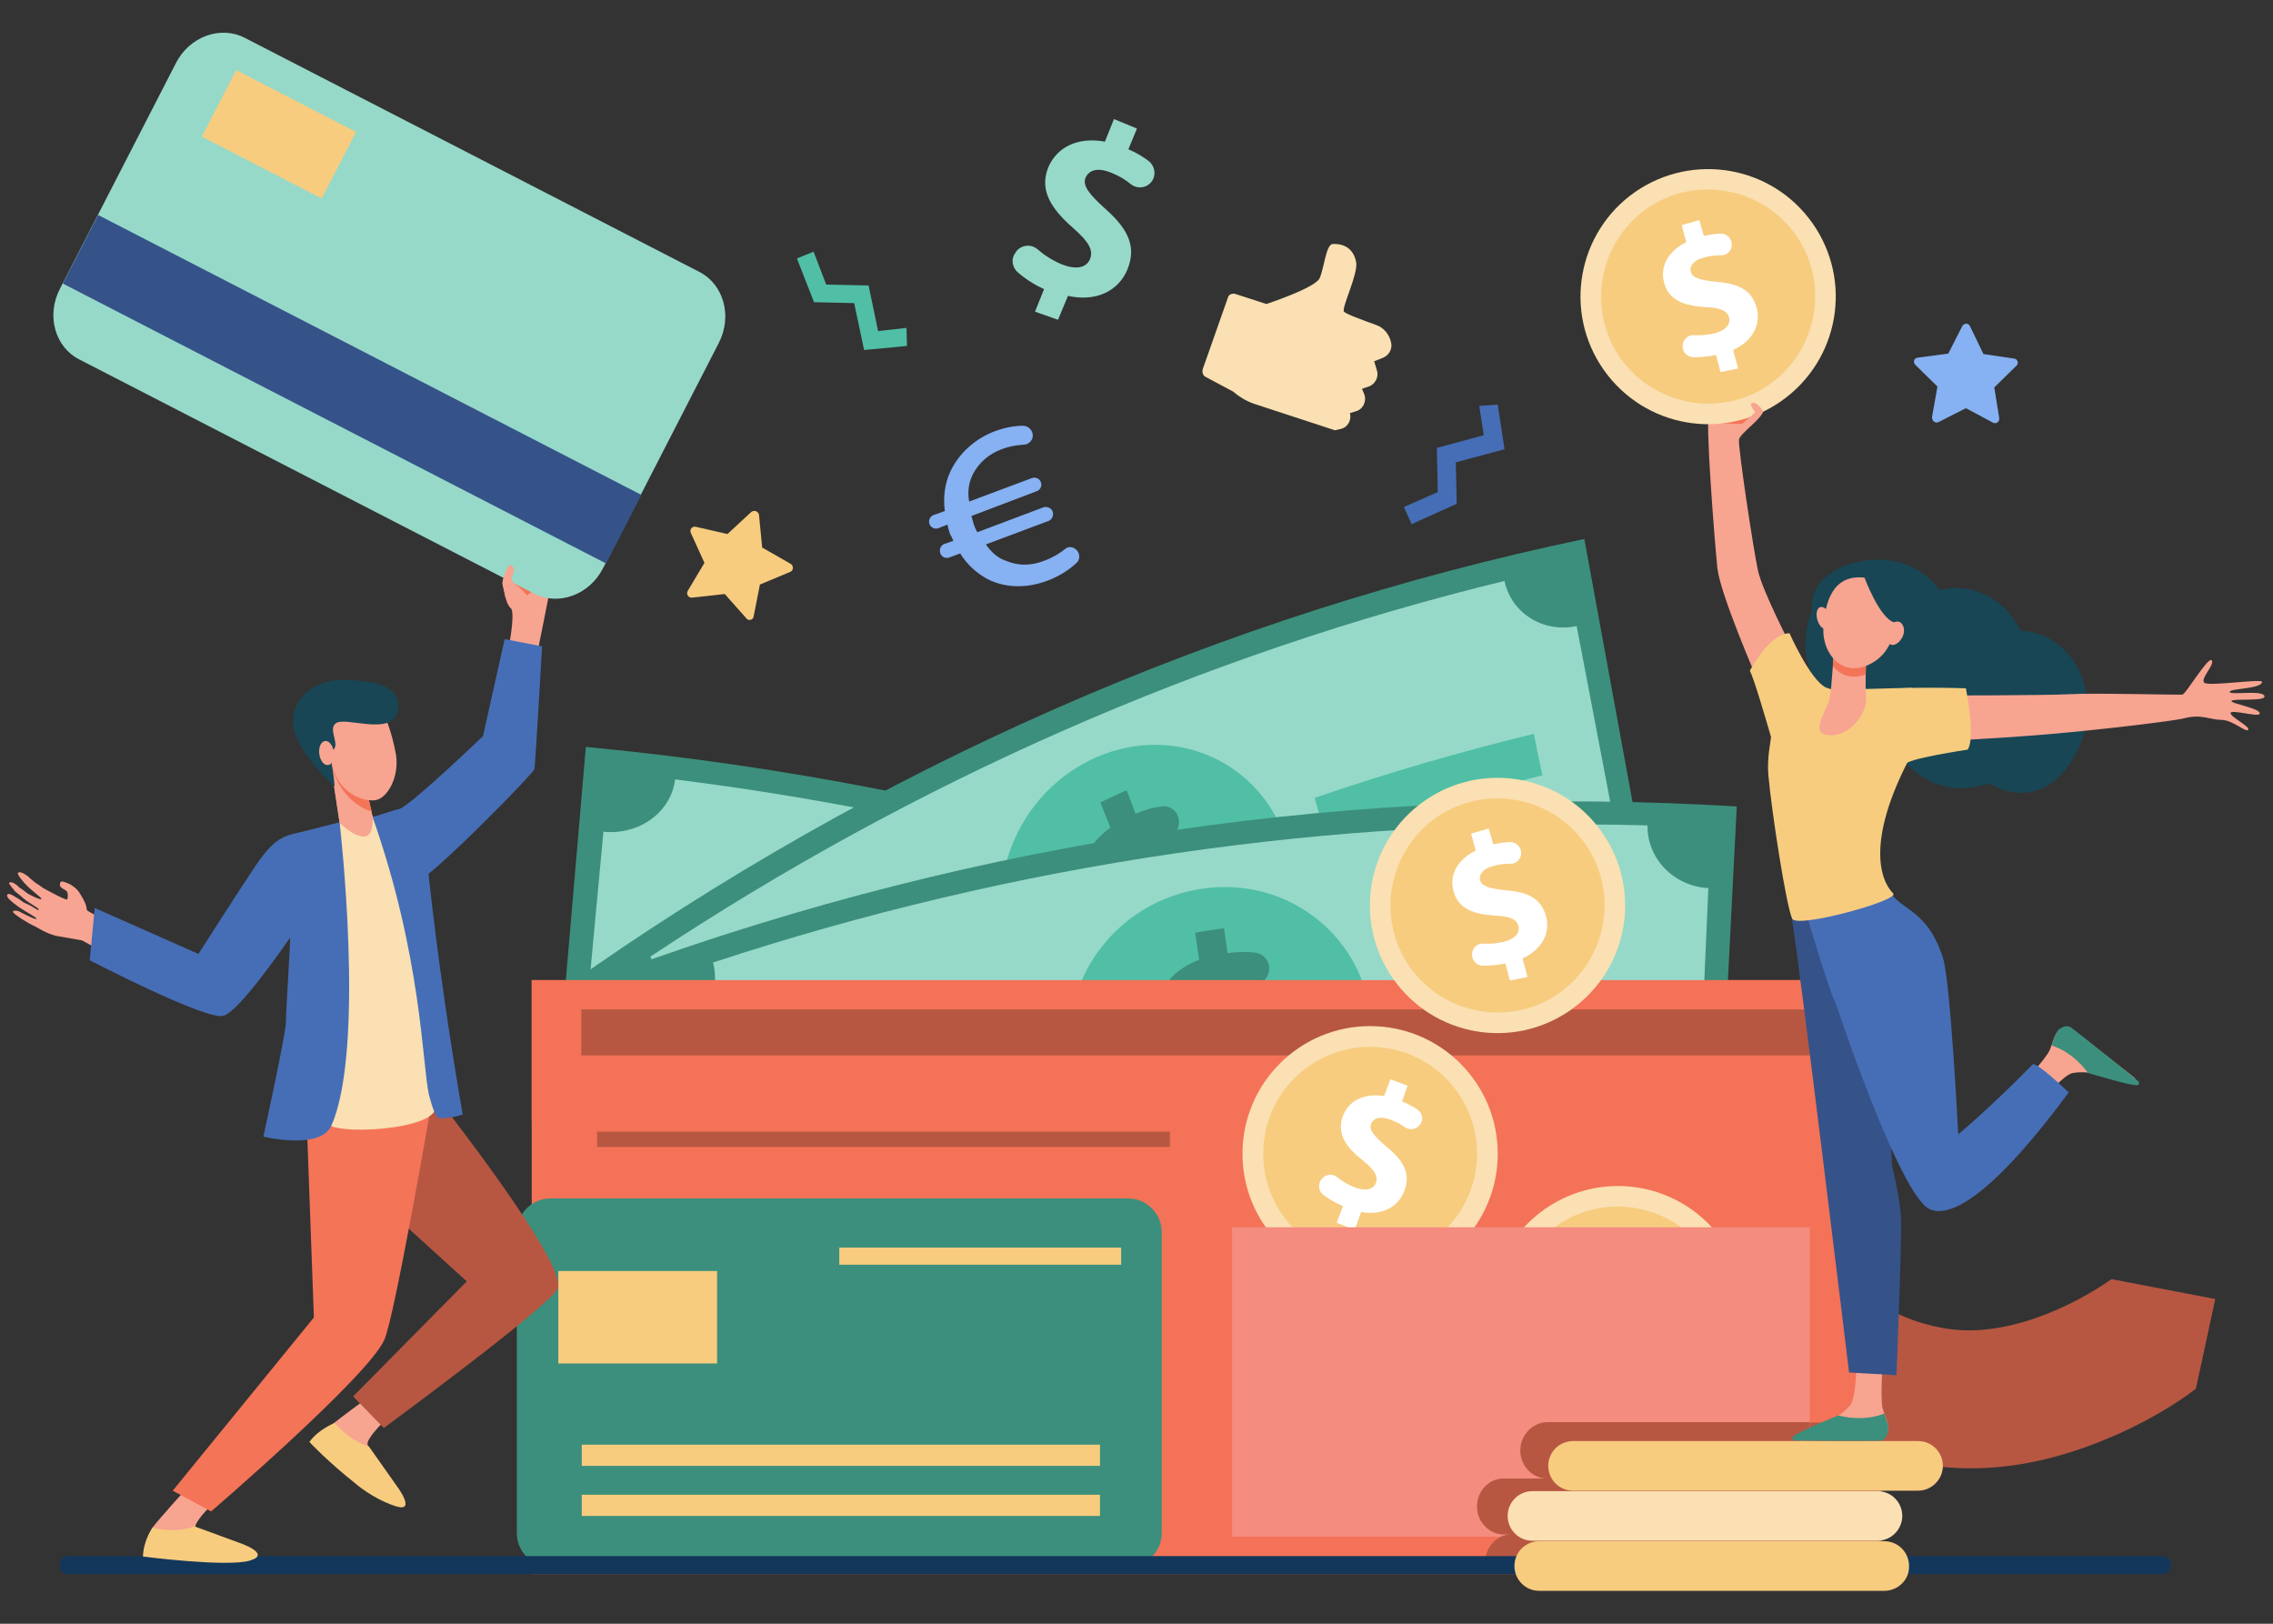 <?xml version="1.0" encoding="utf-8"?>
<!-- Generator: Adobe Illustrator 26.1.0, SVG Export Plug-In . SVG Version: 6.00 Build 0)  -->
<svg version="1.1" id="Layer_1" xmlns="http://www.w3.org/2000/svg" xmlns:xlink="http://www.w3.org/1999/xlink" x="0px" y="0px"
	 viewBox="0 0 504 360" style="enable-background:new 0 0 504 360;" xml:space="preserve">
<rect x="0" y="0" width="504" height="360" fill="#333333" stroke="none"/>
<style type="text/css">
	.st0{fill:#B75742;}
	.st1{fill:#86B1F2;}
	.st2{fill:#F47257;}
	.st3{fill:#3C8F7C;}
	.st4{fill:#96D9C9;}
	.st5{fill:#50BFA5;}
	.st6{fill:#F7CC7F;}
	.st7{fill:#FAE0B2;}
	.st8{fill:#FFFFFF;}
	.st9{fill:#F48C7F;}
	.st10{fill:#13375B;}
	.st11{fill:#466EB6;}
	.st12{fill:#F7A491;}
	.st13{fill:#F8A492;}
	.st14{fill:#F47458;}
	.st15{fill:#184655;}
	.st16{fill:#355389;}
</style>
<g>
	<g>
		<path class="st0" d="M392.3,309.2c-7.4-6.2-11.2-11.9-11.8-12.9l25.9-16.4c0,0,0-0.1-0.1-0.2c0,0,2.2,3.2,6.5,6.6
			c5.5,4.4,11.9,7.2,19,8.3c9.1,1.4,18.4-1.6,24.7-4.4c7-3.1,11.6-6.6,11.7-6.6l23,4.4l-4.3,19.9c-9,6.9-23.2,13.7-36.5,16.3
			C428.4,328.6,407.5,321.8,392.3,309.2z"/>
	</g>
	<path class="st1" d="M429.8,93.6l6.1-3.1l6,3.2c0.7,0.4,1.5-0.2,1.4-1l-1.1-6.8l4.9-4.8c0.6-0.5,0.3-1.5-0.5-1.6l-6.8-1l-3-6.2
		c-0.3-0.7-1.3-0.7-1.7,0l-3.1,6.1l-6.8,0.9c-0.8,0.1-1.1,1-0.5,1.6l4.9,4.8l-1.2,6.7C428.3,93.3,429.1,93.9,429.8,93.6z"/>
	<rect x="117.9" y="217.3" class="st2" width="299.2" height="31.3"/>
	<g>
		<path class="st3" d="M337.5,328.2c-67.5-35.7-140.8-57.6-216-64.7c2.8-32.6,5.6-65.3,8.4-97.9c87,8.2,171.7,33.6,249.7,74.8
			C365.6,269.6,351.5,298.9,337.5,328.2z"/>
		<path class="st4" d="M128.1,245.5c1.9-20.4,3.8-40.7,5.7-61.1c7.9,0.8,15-4.3,15.9-11.6c72.5,9.1,143.2,30.3,209.4,62.7
			c-2.9,6.7,0.5,14.9,7.6,18.6c-8.6,18.3-17.2,36.7-25.8,55c-6.6-3.4-14.3-0.6-17.3,6.1c-58.1-28.5-120.2-47.1-183.9-55.1
			C140.6,253,135.4,246.3,128.1,245.5z"/>
		<g>
			<path class="st5" d="M283.8,248.9c-6.1,17.5-24.8,26.4-42.2,21.1c-17.4-5.4-28.6-23.5-24.7-41.7c3.9-18.1,23.2-29,42.8-23
				C279.3,211.3,289.9,231.4,283.8,248.9z"/>
			<path class="st3" d="M241.4,263.8c0.5-2,1-3.9,1.5-5.9c-2.6-0.8-5.1-2-7.1-3.3c-1.7-1.1-2.3-3.2-1.4-4.9c0-0.1,0.1-0.1,0.1-0.2
				c1-1.9,3.4-2.5,5.2-1.3c1.9,1.2,4.1,2.3,6.5,3c3.6,1,6.3,0.4,7-2.1c0.6-2.3-1-4.4-5.3-7.3c-6.2-4.1-10.2-8.4-8.8-14.4
				c1.2-5.5,6.3-8.7,13.6-8.1c0.5-2,1-3.9,1.4-5.9c2.2,0.6,4.3,1.2,6.5,1.8c-0.5,1.8-0.9,3.6-1.4,5.4c2.3,0.8,4.2,1.7,5.7,2.6
				c1.9,1.1,2.5,3.4,1.5,5.1l0,0c-1,1.8-3.5,2.3-5.3,1.1c-1.4-0.9-3.2-1.8-5.5-2.4c-4.2-1.2-6,0.2-6.4,1.9c-0.5,2,1.4,3.9,6.4,7.5
				c6.9,4.8,9,9.1,7.5,14.6c-1.5,5.5-6.7,8.9-14.1,8.1c-0.5,2.1-1.1,4.2-1.6,6.3C245.4,264.9,243.5,264.4,241.4,263.8z"/>
			<path class="st5" d="M206.7,227.6c-17.2-4-34.6-7.2-52.1-9.7c0.4-3.1,0.8-6.3,1.2-9.4c17.7,2.5,35.3,5.8,52.8,9.8
				C207.9,221.4,207.3,224.5,206.7,227.6z"/>
			<path class="st5" d="M340.7,275.2c-16-7.8-32.3-14.9-48.8-21.4c1-3,2.1-5.9,3.1-8.9c16.8,6.5,33.3,13.7,49.5,21.7
				C343.3,269.5,342,272.3,340.7,275.2z"/>
		</g>
	</g>
	<g>
		<path class="st3" d="M369,216.1c-69.6,14.5-135.9,43.7-195.4,85.9c-16.1-27.7-32.1-55.4-48.2-83.2
			c68.8-48.8,145.4-82.5,225.9-99.3C357.2,151.7,363.1,183.9,369,216.1z"/>
		<path class="st4" d="M168.6,283.6c-9.9-17.4-19.8-34.8-29.7-52.2c6.3-4.4,8.7-12.9,5.3-19.3c58.6-38.9,122.5-67,189.4-83.3
			c1.5,7.2,8.7,11.6,16,10c3.8,20.1,7.7,40.1,11.5,60.2c-6.7,1.5-10.9,8.6-9.3,15.8c-58.7,14.3-114.9,39-166.3,73.1
			C181.9,281.5,174.4,279.5,168.6,283.6z"/>
		<g>
			<path class="st5" d="M285.4,187.2c5.2,17.8-3.7,36.8-19.5,43.6c-15.8,6.8-34.2-0.6-41.4-17.5c-7.2-16.9,1-37.8,18.8-45.5
				C261.2,160.2,280.2,169.5,285.4,187.2z"/>
			<path class="st3" d="M262.4,226c-0.7-1.9-1.4-3.7-2.2-5.6c-2.4,1-4.9,1.6-7.1,1.9c-1.8,0.2-3.5-1.1-3.7-3c0-0.1,0-0.2,0-0.2
				c-0.3-2.1,1.1-4.1,3.2-4.4c2.1-0.2,4.3-0.7,6.5-1.7c3.2-1.5,4.9-3.7,4-6.1c-0.8-2.2-3.2-2.9-8-2.4c-6.9,0.7-12.2-0.2-14.5-5.9
				c-2.1-5.1-0.2-10.9,5.6-15.1c-0.7-1.9-1.5-3.7-2.2-5.6c1.9-0.9,3.8-1.8,5.8-2.7c0.7,1.7,1.3,3.5,2,5.2c2.2-0.9,4-1.4,5.7-1.6
				c2-0.3,3.7,1.1,3.9,3.1l0,0c0.2,2.1-1.3,4-3.3,4.3c-1.5,0.2-3.3,0.6-5.4,1.6c-3.8,1.7-4.3,4-3.7,5.6c0.8,2,3.3,2.2,8.9,1.9
				c7.8-0.6,11.7,1.5,13.6,6.9c1.9,5.3,0,11.3-5.9,15.4c0.8,2,1.5,4,2.3,6C266,224.4,264.2,225.2,262.4,226z"/>
			<path class="st5" d="M216.6,219.4c-14.9,7.8-29.5,16.2-43.8,25.4c-1.4-2.7-2.9-5.5-4.3-8.3c14.5-9.3,29.3-17.9,44.4-25.8
				C214.1,213.6,215.3,216.5,216.6,219.4z"/>
			<path class="st5" d="M342,171.9c-16.2,4-32.1,8.6-47.9,14.1c-0.9-3-1.8-6.1-2.6-9.1c16-5.5,32.2-10.2,48.6-14.2
				C340.7,165.7,341.3,168.8,342,171.9z"/>
		</g>
	</g>
	<g>
		<path class="st3" d="M380.1,277c-72.4-4.4-144.9,6.2-213.7,31.3c-9.5-31.1-18.9-62.2-28.4-93.3c79.5-29,163.4-41.3,247.1-36.2
			C383.4,211.5,381.8,244.2,380.1,277z"/>
		<path class="st4" d="M165.7,289.1c-5.8-19.5-11.5-38.9-17.3-58.4c7.2-2.6,11.6-10.2,9.7-17.3c67.1-22.1,137.1-32.3,207.2-30.4
			c-0.1,7.4,5.9,13.5,13.5,13.9c-0.9,20.4-1.8,40.9-2.6,61.3c-7-0.4-12.8,5.5-13,12.8c-61.5-1.7-123,7.3-181.9,26.7
			C179.4,290.7,172.4,286.7,165.7,289.1z"/>
		<g>
			<path class="st5" d="M304,226.8c1,18.6-12.2,34.6-29.5,37.1c-17.3,2.3-33.7-9.6-36.9-27.9c-3.2-18.3,9.8-36.3,29.2-39
				C286.2,194.3,302.9,208.3,304,226.8z"/>
			<path class="st3" d="M272.1,258.3c-0.3-2-0.6-4-0.9-6c-2.6,0.3-5.2,0.3-7.4-0.1c-1.8-0.3-3.2-2-3-3.9c0-0.1,0-0.2,0-0.2
				c0.2-2.1,2.1-3.7,4.2-3.4c2.1,0.3,4.4,0.4,6.8,0c3.5-0.6,5.7-2.3,5.4-4.9c-0.3-2.4-2.5-3.6-7.3-4.4c-7-1.2-12-3.4-13-9.5
				c-0.9-5.5,2.3-10.6,9-13.1c-0.3-2-0.6-4-0.9-6c2.1-0.4,4.2-0.7,6.4-1c0.3,1.8,0.5,3.7,0.8,5.5c2.3-0.3,4.3-0.3,6-0.1
				c2,0.2,3.5,2,3.2,4l0,0c-0.3,2.1-2.2,3.6-4.3,3.3c-1.6-0.2-3.5-0.3-5.7,0.1c-4.1,0.7-5.2,2.7-5,4.4c0.3,2.1,2.7,3,8.3,4.2
				c7.8,1.5,11.3,4.6,11.9,10.3c0.7,5.6-2.6,11-9.4,13.3c0.3,2.2,0.6,4.3,0.9,6.4C276,257.6,274.1,258,272.1,258.3z"/>
			<path class="st5" d="M228.3,239.7c-16.6,3.6-33,7.9-49.3,13c-0.8-3.1-1.6-6.1-2.4-9.1c16.5-5.1,33.2-9.5,50-13.1
				C227.1,233.5,227.7,236.6,228.3,239.7z"/>
			<path class="st5" d="M363.6,227c-16.9-0.5-33.9-0.2-50.8,0.9c-0.2-3.2-0.3-6.3-0.5-9.5c17.1-1.1,34.3-1.4,51.5-0.9
				C363.8,220.7,363.7,223.9,363.6,227z"/>
		</g>
	</g>
	<rect x="117.9" y="217.3" class="st2" width="299.2" height="131.7"/>
	<path class="st0" d="M417.1,315.4h-74c-3.3,0-5.9,2.8-5.9,6.2l0,0c0,3.4,2.7,6.2,5.9,6.2h-9.6c-3.3,0-5.9,2.8-5.9,6.2l0,0
		c0,3.4,2.7,6.2,5.9,6.2h1.7c-3.3,0-5.9,2.8-5.9,6.2c0,0.9,0.2,1.7,0.5,2.5h87.4L417.1,315.4L417.1,315.4z"/>
	<rect x="128.9" y="223.8" class="st0" width="272.4" height="10.2"/>
	<g>
		<path class="st3" d="M250.1,347.4h-128c-4.2,0-7.5-3.4-7.5-7.5v-66.7c0-4.2,3.4-7.5,7.5-7.5h128c4.2,0,7.5,3.4,7.5,7.5v66.7
			C257.6,344,254.2,347.4,250.1,347.4z"/>
		<rect x="123.8" y="281.8" class="st6" width="35.2" height="20.5"/>
		<rect x="186.1" y="276.6" class="st6" width="62.5" height="3.8"/>
		<rect x="129" y="320.3" class="st6" width="114.9" height="4.7"/>
		<rect x="129" y="331.4" class="st6" width="114.9" height="4.7"/>
	</g>
	<rect x="132.4" y="250.9" class="st0" width="127" height="3.4"/>
	<g>
		<path class="st7" d="M355.2,184.5c9,12.8,5.9,30.4-6.9,39.4c-12.8,9-30.4,5.9-39.4-6.9c-9-12.8-5.9-30.4,6.9-39.4
			C328.6,168.6,346.2,171.7,355.2,184.5z"/>
		<path class="st6" d="M351.5,187.1c7.5,10.7,4.9,25.5-5.8,33.1c-10.7,7.5-25.5,4.9-33.1-5.8c-7.5-10.7-4.9-25.5,5.8-33.1
			C329.1,173.8,343.9,176.4,351.5,187.1z"/>
		<g>
			<path class="st8" d="M334.8,217.4l-1-3.8c-1.8,0.4-3.5,0.5-5.1,0.5c-1.3-0.1-2.3-1.1-2.3-2.4v-0.1c0-1.4,1.2-2.5,2.5-2.4
				c1.4,0.1,3,0,4.6-0.4c2.3-0.6,3.6-1.9,3.2-3.5c-0.4-1.5-2-2.2-5.2-2.3c-4.7-0.3-8.2-1.5-9.2-5.4c-1-3.5,0.8-7,4.9-9l-1-3.8
				l3.9-1.1l1,3.5c1.5-0.3,2.7-0.5,3.8-0.5c1.3,0,2.4,1.1,2.4,2.4l0,0c0,1.4-1.1,2.5-2.5,2.4c-1,0-2.3,0.1-3.7,0.5
				c-2.6,0.7-3.2,2.1-2.9,3.2c0.4,1.3,2,1.8,5.8,2.2c5.2,0.4,7.8,2.1,8.8,5.7c1,3.6-0.7,7.3-5.2,9.4l1.1,4.1L334.8,217.4z"/>
		</g>
	</g>
	<g>
		<path class="st7" d="M381.9,275c9,12.8,5.9,30.4-6.9,39.4c-12.8,9-30.4,5.9-39.4-6.9c-9-12.8-5.9-30.4,6.9-39.4
			C355.3,259.1,372.9,262.2,381.9,275z"/>
		<path class="st6" d="M378.2,277.6c7.5,10.7,4.9,25.5-5.8,33.1c-10.7,7.5-25.5,4.9-33.1-5.8c-7.5-10.7-4.9-25.5,5.8-33.1
			C355.8,264.3,370.6,266.9,378.2,277.6z"/>
		<g>
			<path class="st8" d="M361.5,307.9l-1-3.8c-1.8,0.4-3.5,0.5-5.1,0.5c-1.3-0.1-2.3-1.1-2.3-2.4V302c0-1.4,1.2-2.5,2.5-2.4
				c1.4,0.1,3,0,4.6-0.4c2.3-0.6,3.6-1.9,3.2-3.5c-0.4-1.5-2-2.2-5.2-2.3c-4.7-0.3-8.2-1.5-9.2-5.4c-1-3.5,0.8-7,4.9-9l-1-3.8
				l3.9-1.1l1,3.5c1.5-0.3,2.7-0.5,3.8-0.5c1.3,0,2.4,1.1,2.4,2.4l0,0c0,1.4-1.1,2.5-2.5,2.4c-1,0-2.3,0.1-3.7,0.5
				c-2.6,0.7-3.2,2.1-2.9,3.2c0.4,1.3,2,1.8,5.8,2.2c5.2,0.4,7.8,2.1,8.8,5.7c1,3.6-0.7,7.3-5.2,9.4l1.1,4.1L361.5,307.9z"/>
		</g>
	</g>
	<g>
		<ellipse class="st7" cx="303.8" cy="255.8" rx="28.3" ry="28.3"/>
		<ellipse class="st6" cx="303.8" cy="255.8" rx="23.7" ry="23.7"/>
		<g>
			<path class="st8" d="M296.4,271.1l1.4-3.7c-1.7-0.7-3.2-1.6-4.4-2.5c-1-0.8-1.2-2.2-0.5-3.3l0.1-0.1c0.8-1.2,2.4-1.4,3.5-0.5
				c1.1,0.9,2.5,1.7,4,2.3c2.2,0.8,4.1,0.5,4.6-1.1c0.5-1.5-0.4-2.9-2.9-4.9c-3.7-2.9-5.8-5.9-4.5-9.7c1.2-3.5,4.7-5.3,9.2-4.6
				l1.4-3.7l3.8,1.4l-1.2,3.5c1.4,0.6,2.5,1.2,3.4,1.8c1.1,0.8,1.4,2.2,0.6,3.3l0,0c-0.8,1.1-2.3,1.4-3.4,0.6
				c-0.8-0.6-1.9-1.2-3.3-1.7c-2.5-0.9-3.8-0.1-4.2,1c-0.5,1.3,0.6,2.6,3.5,5.1c4.1,3.3,5.2,6.2,3.9,9.7c-1.3,3.5-4.8,5.6-9.6,4.7
				l-1.4,4L296.4,271.1z"/>
		</g>
	</g>
	<rect x="273.2" y="272.1" class="st9" width="128.1" height="68.6"/>
	<path class="st0" d="M337.1,321.6L337.1,321.6c0,3.4,2.7,6.2,5.9,6.2h-9.6c-3.3,0-5.9,2.8-5.9,6.2l0,0c0,3.4,2.7,6.2,5.9,6.2h1.7
		c-0.8,0-1.7,0.2-2.4,0.5h68.6v-25.4H343C339.8,315.4,337.1,318.2,337.1,321.6z"/>
	<g>
		<g>
			<path class="st10" d="M13.2,347L13.2,347c0,1.1,0.8,2,1.9,2h464.4c1,0,1.9-0.9,1.9-2l0,0c0-1.1-0.8-2-1.9-2H15
				C14,345,13.2,345.9,13.2,347z"/>
		</g>
		<path class="st6" d="M417.8,352.7h-76.5c-3.1,0-5.5-2.5-5.5-5.5l0,0c0-3.1,2.5-5.5,5.5-5.5h76.5c3.1,0,5.5,2.5,5.5,5.5l0,0
			C423.4,350.2,420.9,352.7,417.8,352.7z"/>
		<path class="st7" d="M416.3,341.6h-76.5c-3.1,0-5.5-2.5-5.5-5.5l0,0c0-3.1,2.5-5.5,5.5-5.5h76.5c3.1,0,5.5,2.5,5.5,5.5l0,0
			C421.8,339.1,419.3,341.6,416.3,341.6z"/>
		<path class="st6" d="M425.3,330.5h-76.5c-3.1,0-5.5-2.5-5.5-5.5l0,0c0-3.1,2.5-5.5,5.5-5.5h76.5c3.1,0,5.5,2.5,5.5,5.5l0,0
			C430.8,328,428.3,330.5,425.3,330.5z"/>
	</g>
	<polygon class="st11" points="328,90 329,96.5 318.6,99.3 318.8,109.1 311.3,112.4 313,116.2 323,111.7 322.8,102.5 333.6,99.6 
		332.1,89.7 	"/>
	<g>
		<path class="st4" d="M229.5,69.1l2-5c-2.2-1-4.2-2.3-5.8-3.7c-1.3-1.1-1.6-3.1-0.5-4.4l0.1-0.2c1.1-1.5,3.3-1.8,4.8-0.5
			c1.5,1.3,3.2,2.4,5.3,3.3c3,1.2,5.5,0.9,6.3-1.2c0.8-2-0.4-3.9-3.7-6.8c-4.8-4.2-7.6-8.3-5.6-13.4c1.9-4.6,6.6-6.9,12.6-5.8l2-5
			l5.1,2.1l-1.9,4.6c1.9,0.8,3.3,1.7,4.5,2.6c1.4,1.1,1.7,3.1,0.7,4.5l0,0c-1.1,1.5-3.2,1.8-4.7,0.6c-1.1-0.9-2.5-1.8-4.3-2.5
			c-3.4-1.4-5.1-0.3-5.7,1.1c-0.7,1.7,0.7,3.6,4.5,7c5.3,4.7,6.7,8.6,4.8,13.3c-1.9,4.7-6.8,7.3-13.2,5.9l-2.2,5.3L229.5,69.1z"/>
	</g>
	<path class="st1" d="M239,122.3c0.5,0.8,0.4,2-0.4,2.6c-1.4,1.3-3.7,2.9-6.5,3.9c-4.1,1.5-8.6,1.7-12.7-0.2
		c-2.5-1.2-4.9-3.3-6.5-5.9l-2.4,0.9c-0.8,0.3-1.7-0.1-2-0.9l0-0.1c-0.3-0.8,0.1-1.7,0.9-2l2-0.7c-0.3-0.7-0.5-1.1-0.7-1.4
		c-0.2-0.6-0.5-1.4-0.6-2.2l-2,0.8c-0.8,0.3-1.7-0.1-2-0.9l0,0c-0.3-0.8,0.1-1.7,0.9-2l2.5-0.9c-0.4-3.1,0-6.1,1.2-8.7
		c2-4.3,5.7-7.4,9.9-9c2.5-0.9,4.5-1.2,6.2-1.2c1.2,0,2.1,0.9,2.2,2v0c0.1,1.2-0.9,2.2-2.1,2.2c-1.4,0.1-3,0.3-4.8,1
		c-2.7,1-5.1,2.9-6.5,5.8c-0.8,1.7-1.1,3.7-0.7,5.8l13.9-5.2c0.8-0.3,1.7,0.1,2,0.9l0,0c0.3,0.8-0.1,1.7-0.9,2l-14.5,5.5
		c0.2,0.7,0.4,1.4,0.5,1.8c0.2,0.6,0.4,1.1,0.8,1.8l14.6-5.5c0.8-0.3,1.8,0.1,2.1,0.9l0,0c0.3,0.8-0.1,1.8-0.9,2.1l-13.9,5.2
		c1.1,1.6,2.5,2.9,4.1,3.5c3,1.3,5.8,1.3,8.9,0.1c1.9-0.7,3.5-1.7,4.6-2.6C236.9,121,238.3,121.2,239,122.3L239,122.3z"/>
	<polygon class="st5" points="201,72.7 194.7,73.4 192.6,63.3 183.2,63.1 180.4,55.8 176.7,57.3 180.5,67 189.4,67.2 191.6,77.6 
		201.1,76.7 	"/>
	<g>
		<path class="st7" d="M274,65.2l6.8,2.2c0,0,10.7-3.5,11.8-5.7c1-2.2,1.4-7.5,2.9-7.6c1.5-0.1,4.5,0.3,5.2,4
			c0.5,2.6-3.3,10.2-2.7,11c0.4,0.5,4.2,1.9,7,2.9c1.9,0.6,3.2,2.3,3.5,4.2l0,0c0.2,1.3-0.6,2.6-1.8,3.1l-2,0.8l0.6,2
			c0.5,1.5-0.4,3.1-1.8,3.6l-1.5,0.5l0.5,1.2c0.6,1.6-0.3,3.4-1.9,3.8l-1.3,0.4l0.1,0.3c0.2,1.5-0.7,2.9-2.1,3.2l-1.3,0.3l-18-5.9
			c-1.7-0.6-3.2-1.5-4.6-2.7l-6-3.2c-0.7-0.3-0.9-1.1-0.7-1.8l5.6-15.9C272.4,65.4,273.2,64.9,274,65.2z"/>
	</g>
	<path class="st6" d="M167.1,136.7l1.4-7.1l6.7-2.8c0.8-0.3,0.8-1.4,0.1-1.8l-6.3-3.6l-0.7-7.2c-0.1-0.8-1-1.2-1.7-0.7l-5.3,4.9
		l-7-1.6c-0.8-0.2-1.5,0.6-1.1,1.4l3,6.6l-3.7,6.2c-0.4,0.7,0.1,1.6,1,1.5l7.2-0.8l4.8,5.4C165.9,137.7,167,137.5,167.1,136.7z"/>
	<g>
		<g>
			<path class="st12" d="M80.3,310.8c0,0-8.9,6.4-10.3,8.3c-2,2.7,15,7.9,13.2,4.7c-0.4-0.7-1.6-3.2-1.7-3.5
				c-0.3-1.3,3.3-4.8,3.3-4.8L80.3,310.8z"/>
			<path class="st6" d="M87.8,329.2l-6-8.5c0,0-3.8-0.9-7.6-5.2c0,0-3.5,1.3-5.6,4.2c0,0,4,4.3,10.2,9.2c0,0,3.7,3.3,8.8,5
				C92.7,335.6,87.8,329.2,87.8,329.2z"/>
			<path class="st13" d="M6.2,194.3c0,0,1.1,1,1.5,1.3c0.5,0.3,1.9,1.3,1.9,1.3s5.2,2.9,5.3,2.5c0.2-0.4,0.2-1.5-0.1-1.8
				c-0.3-0.3-1-0.6-1.3-0.9c-0.3-0.3-0.3-0.9,0-1.2c0.3-0.3,2.1,0.6,2.1,0.6s1.4,0.8,2,1.8c2.1,3.3,1.4,3.5,1.7,3.9
				c0.3,0.5,7.6,3.8,7.6,3.8s21.7,9,22.9,9.5h0c0.2,1-0.4,1.9-0.7,2.8c-0.5,3.1-1.4,3.3-2.2,6.3c-3.3-1.7-26.4-14.4-28.7-15.7
				c0,0-3.5-0.6-5.7-1c-2.2-0.5-4.1-1.8-4.7-2.1c-0.1,0-2-0.9-4.2-2.5c-1.9-1.4,0.5-0.9,0.5-0.9s3.9,2.1,4,1.7
				c0.1-0.3-2.1-1.3-4.2-2.8c-0.5-0.4-1.1-0.8-1.5-1.2c-1.3-1-1-2,0.4-1.2c0.5,0.3,1.4,0.8,1.9,1.2c0.6,0.5,1.3,0.7,1.9,1
				c1.1,0.7,1.9,1.1,1.9,1.1c0-0.1,0.3-0.1-0.2-0.5c-0.7-0.5-2.3-1.4-3.2-2.2c-0.5-0.5-1.7-1.4-1.7-1.4s-1.5-1.8-1.4-1.9
				c0.4-0.6,1.7,0.3,2.3,1c0.6,0.3,1.8,1.3,1.8,1.3s2.9,1.6,3.1,1.2c0.1-0.2-1.5-1.3-3-2.7c-1.3-1.3-2.5-2.8-2.2-3.1
				C4.6,193,6.2,194.3,6.2,194.3z"/>
			<path class="st0" d="M66.8,245.1l1.4,6.9l35.3,32.1l-25.2,25.5l6.8,7c0,0,37.3-27.4,38.6-31c2.1-5.5-26.7-42.1-26.7-42.1
				L66.8,245.1z"/>
			<path class="st12" d="M42.3,329c0,0-7.1,7.8-8.5,9.7c-2,2.7,13,6.8,11.2,3.6c-0.4-0.7-1.6-3.2-1.7-3.5c-0.3-1.3,3.3-4.8,3.3-4.8
				L42.3,329z"/>
			<path class="st6" d="M52.9,342l-9.8-3.6c0,0-3.7,1.7-9.3,0.3c0,0-2,2.8-2.1,6.4c0,0,18.6,2.4,23.7,0.9
				C60.5,344.5,52.9,342,52.9,342z"/>
			<path class="st14" d="M68,248.3l1.6,43.8l-31.3,38.4l8.5,4.6c0,0,34.6-29.7,38.4-38c2.3-5.1,10.3-51.5,10.3-51.5L68,248.3z"/>
			<path class="st7" d="M96.4,244.7c-2.9-6.5-2.5-52.9-13.7-63.7c-3.9,0.7-6.7,1-7.4,1.2c-0.6,4.8-1.2,22.3-1.6,38.4
				c-0.3,10.7,0,21.9-1.3,27.9C71.6,252.1,99,250.7,96.4,244.7z"/>
			<path class="st11" d="M66.2,184.6c-3.1,0.7-5.4,1.2-9.5,7.3c-3.9,5.8-12.7,19.6-12.7,19.6l-23-10.2l-1.1,11.6
				c0,0,26,13.5,29.7,12.3c3.7-1.2,14-16.3,14.7-17.3c0.2-0.2-0.9,16.1-0.9,18.7c0,2.6-5,25.4-5,25.4s12.7,3.1,15.1-2.5
				c7.6-17.3,1.8-67.2,1.8-67.2S68.4,184.1,66.2,184.6z"/>
			<path class="st12" d="M113.4,135c-1-0.8-1.4-2.7-1.6-4l-0.4-1.6c0.4-0.2,8.1-1.2,10.4-1.3c0.2,0.7,0.3,1.4,0.3,1.7
				c-0.3,1.9-2.8,14.2-2.8,14.2l-6.6,0.1C112.7,144,114.2,136.8,113.4,135z"/>
			<path class="st11" d="M85.3,183.7c0,0,4.5,12.9,8.3,11c3.7-1.9,24.7-23.2,24.9-24.2c0.2-1,1.7-27.2,1.7-27.2l-8.3-1.6l-4.8,21.5
				c0,0-15.3,14.7-18.4,16.1C85.5,180.6,85.3,183.7,85.3,183.7z"/>
			<path class="st11" d="M97.5,247.9c2.5,0,3.4-0.3,5.1-0.8c0,0-4.8-26.9-7.6-53.6c-1.1-10.5-2.1-14.9-6.5-14.1
				c-1.3,0.2-4.7,1.5-5.9,1.7c10.9,30.9,11,54.7,12.5,61.6C96,246.1,96.7,247.9,97.5,247.9z"/>
			<path class="st12" d="M81.5,176.3l1.1,4.7c0,0,0.3,4.1-1.6,4.4c-2.3,0.4-5.7-3-5.7-3l-2-13.2L81.5,176.3z"/>
			<path class="st12" d="M81.5,176.3l1.1,4.7c0,0,0.3,4.1-1.6,4.4c-2.3,0.4-5.7-3-5.7-3l-2-13.2L81.5,176.3z"/>
			<path class="st14" d="M73.5,169.4l8.1,7l0.8,3.5C79.3,179.1,74.9,175.7,73.5,169.4z"/>
			<path class="st12" d="M81.6,157.2c2,0,3.7,1.4,4.4,3.3c0.6,1.6,1.3,4,1.8,6.8c0.8,5.1-2,9.7-4.5,10.1c-2.5,0.4-8.5-1.3-9.8-8.5
				c-0.6-3.1-1.3-7.1,1.2-9.2C76.6,158,79.3,157.3,81.6,157.2z"/>
			<path class="st15" d="M74.2,174.4c0,0-8.9-7.9-9.2-14s5.3-9.5,10.2-9.6c2.2-0.1,3.7,0,6,0.3c4.9,0.6,8,2.8,6.9,6.8
				c-1.5,5.4-11.6,0.8-13.7,2.5c-1.7,1.4,1.1,4.7-0.6,5.9c-1.6,1.2-0.8,0.8-0.3,3C74,171.5,74.2,174.4,74.2,174.4z"/>
			<path class="st12" d="M70.8,167.2c0.2,1.5,1.1,2.6,2,2.4c0.9-0.1,1.4-1.4,1.2-2.9c-0.2-1.5-1.1-2.6-2-2.4
				C71.1,164.5,70.6,165.8,70.8,167.2z"/>
			<path class="st14" d="M113.9,129.3c0,0,1.4,0.8,2.9,2.7c0,0,3.7-2.4,3.6-3.1c-0.2-1-4,0.9-4,0.9L113.9,129.3z"/>
		</g>
		<g>
			<path class="st4" d="M17.6,79.7l100.8,51.9c5.4,2.8,12.3,0.3,15.3-5.6l25.7-50c3-5.9,1.1-12.9-4.3-15.7L54.3,8.4
				C48.9,5.6,42,8.1,39,14L13.3,64C10.2,69.9,12.2,77,17.6,79.7z"/>
			
				<rect x="69.5" y="18.6" transform="matrix(0.458 -0.889 0.889 0.458 -34.445 116.132)" class="st16" width="17.1" height="135.5"/>
		</g>
		
			<rect x="53.5" y="14.8" transform="matrix(0.459 -0.889 0.889 0.459 7.04 71.063)" class="st6" width="16.6" height="29.9"/>
		<path class="st12" d="M113.8,129.2c-0.2-0.5-0.5-1.1-0.3-1.4c1.1-1.6-0.1-3.4-0.9-2c-0.5,0.8-1.2,2.6-1.2,3.5
			c0.1,0.7,0.7,3.2,0.7,3.2S114.8,131.9,113.8,129.2z"/>
	</g>
	<g>
		<g>
			<g>
				<path class="st12" d="M417.5,301.9c0,0-0.6,7.7-0.1,10.2c0.3,1.3,1.8,4.1,1.1,5.4s-1.5,1.6-1.5,1.6l-17.8,0.3
					c-1,0-0.3-0.6,0.5-1.2c1.3-0.9,2.3-1.5,6.4-3.5c0.3-0.1,1.2-0.7,1.6-0.9c0.9-0.5,1.8-1.4,2.5-2.2c1.3-1.4,1.4-8.2,1.4-8.2
					L417.5,301.9z"/>
				<path class="st16" d="M403.5,199.2c0,0-7.7-3.8-6.2,4.4c1.5,8.2,12.7,100.7,12.7,100.7l10.5,0.6c0,0,1.3-30.8,1-35.3
					c-0.3-4.4-2-11.3-2-11.3l-0.9-27.4l-9.9-33.8L403.5,199.2z"/>
				<path class="st3" d="M407.6,313.8c4.7,1.2,8.2,0.4,10.2-0.4c0.5,1.4,1.2,3.2,0.8,4.2c-0.4,1.2-1,1.8-1.5,1.8
					c-4.3,0.1-15.9,0-19.1,0c-0.5,0-0.7-0.5-0.4-0.9C398.3,317.6,407.2,314,407.6,313.8z"/>
				<path class="st12" d="M397.3,143.6c0,0-6.5-12.5-7.5-17.1c-1-4.6-4.5-27.7-4.2-29.1s5.8-5.1,5.1-6.3s-5.9-1.3-7.1-1.2
					c-1.2,0.1-3.6,0.8-4.6,1.7c-1,0.8,1.2,28.5,1.8,34.4c0.7,5.9,8.7,24.3,8.7,24.3L397.3,143.6z"/>
				<g>
					<path class="st12" d="M447.9,240.9c0,0,5.3-5.6,6.5-7.9c0.6-1.2,1.2-4.3,2.5-4.9c1.3-0.5,2.2-0.3,2.2-0.3l14,11
						c0.8,0.6-0.1,0.7-1.1,0.6c-1.6-0.1-2.8-0.3-7.2-1.3c-0.3-0.1-1.4-0.2-1.8-0.3c-1-0.1-2.3-0.1-3.4,0.1c-1.9,0.3-6.3,5.5-6.3,5.5
						L447.9,240.9z"/>
					<path class="st3" d="M463,237.9c-2.9-3.9-6.1-5.5-8.1-6.1c0.5-1.4,1-3.3,2-3.8c1.1-0.7,1.9-0.5,2.3-0.2
						c3.4,2.6,12.4,9.8,14.9,11.9c0.4,0.3,0.2,0.8-0.2,0.9C472.6,240.8,463.4,238,463,237.9z"/>
					<path class="st15" d="M448,139.8c-3.3-7-10.7-10.8-17.9-9c-2.6-3.5-6.5-5.9-10.7-6.5c-8.1-1.2-18.6,2.8-17.6,11.3
						c-2.6,5.9-1.9,14.1,3.2,18.1c-0.9,7.8,6.9,14.7,16.2,13.8c3.7,5.2,10.2,8.2,16.3,7c1.5-0.3,3.7-0.8,4-0.7
						c-0.5-0.1,10.6,7.2,18.2-5.7C467.6,155,459.9,140.3,448,139.8z"/>
					<path class="st11" d="M400.4,202.2c0,0,17.2-7.6,17.5-6.8c2.2,6.9,8.9,4.7,12.9,16.9c1.7,5.1,3.4,39.2,3.4,39.2
						s6.8-5.6,16.5-15.5c0.7-0.8,8,6.2,8,6.2c-19.2,26-27.5,27.4-30.8,25.9c-6.7-3-20.8-45.5-20.8-45.5
						C405.4,219.3,400.4,202.2,400.4,202.2z"/>
					<path class="st12" d="M429,154.2c0,0,24.9,0,30.2-0.3c4.8-0.3,23.9,0.2,24.7,0.1s5.7-8.5,6.5-7.6c0.8,0.9-2.7,4.2-1.6,5
						c1.1,0.8,13-1,12.8-0.2c-0.3,1.6-7.2,1.4-7.2,2.2s7.2-0.5,7.7,0.9c0.5,1.3-7,0.5-7.3,1.1c-0.3,0.6,6.9,1.7,6.2,2.9
						c-0.4,0.7-6.4-1.1-6.4-0.2c0,0.9,4.4,3,3.9,3.7c-0.5,0.7-3.4-2.2-6-2.2c-2.5,0-4.4-1.4-8.4-0.3c-2,0.5-17.2,2.4-30.1,3.5
						c-13.2,1.1-24,1.5-24,1.5L429,154.2z"/>
					<path class="st6" d="M392.1,171.8c-0.3-4,0.5-7.1,0.6-8.4c-1.2-4.1-3.8-13-4.7-14.7c0,0,4.3-8.3,8.8-8.3c0,0,4.5,10.2,8,12
						c0.1,0,1.2,0.5,1.8,0.5c3.4,0,15.2-0.4,17.4-0.4l-1.2,16.8c-8.5,16.8-6.2,25.6-3,28.8c1.5,1.5-21.3,7.8-22.4,5.6
						C396.1,201.1,392.8,179.8,392.1,171.8z"/>
					<path class="st6" d="M418,153.1c2.2-1,17.9-0.5,17.9-0.5s2.2,11,0.4,13.6c0,0-14.1,2.1-13.7,3.3L418,153.1z"/>
					<path class="st12" d="M413.8,146.1c0,0-0.3,6,0,8.5c0.3,2.5-2.6,8.3-7.8,8.4c-5.3,0.1-0.8-5.6-0.3-8.1c0.5-2.5,1-12.1,1-12.1
						L413.8,146.1z"/>
					<path class="st14" d="M406.7,142.9c0,0-0.1,2.2-0.3,4.8c1.7,2,4.2,3,7.3,1.8c0-1.9,0.1-3.4,0.1-3.4L406.7,142.9z"/>
					<path class="st12" d="M414.3,128.2c0,0,3,0.9,4.7,3.9c1.7,3,2.4,11.5-4.1,15c-6.5,3.5-10.9-2.4-10.6-7.8
						C404.6,133.9,406.2,126.7,414.3,128.2z"/>
					<path class="st12" d="M403,137.5c0.4,1.4,1.4,2.2,2.2,2s1.1-1.6,0.6-2.9c-0.4-1.4-1.4-2.2-2.2-2
						C402.8,134.9,402.6,136.2,403,137.5z"/>
					<path class="st15" d="M413.4,128c0,0,3.3,9,6.6,10c3.3,1,3,5.4,3,5.4s0.6-10.1-2.4-12.6C417.6,128.2,413.4,128,413.4,128z"/>
					<path class="st12" d="M418.5,139.7c-0.5,1.4-0.2,2.8,0.7,3.2c0.9,0.4,2.1-0.5,2.7-1.8s0.2-2.8-0.7-3.2
						C420.3,137.5,419.1,138.3,418.5,139.7z"/>
				</g>
				<path class="st14" d="M378,93.7c0,0,7.3,0.3,8.1,0.3c0.8,0,3.3-2.6,3.3-2.6L378,93.7z"/>
			</g>
			<g>
				<path class="st7" d="M401.9,49.5c9,12.8,5.9,30.4-6.9,39.4c-12.8,9-30.4,5.9-39.4-6.9c-9-12.8-5.9-30.4,6.9-39.4
					C375.3,33.7,392.9,36.7,401.9,49.5z"/>
				<path class="st6" d="M398.2,52.1c7.5,10.7,4.9,25.5-5.8,33.1c-10.7,7.5-25.5,4.9-33.1-5.8c-7.5-10.7-4.9-25.5,5.8-33.1
					C375.8,38.8,390.6,41.4,398.2,52.1z"/>
				<g>
					<path class="st8" d="M381.5,82.5l-1-3.8c-1.8,0.4-3.5,0.5-5.1,0.5c-1.3-0.1-2.3-1.1-2.3-2.4v-0.1c0-1.4,1.2-2.5,2.5-2.4
						c1.4,0.1,3,0,4.6-0.4c2.3-0.6,3.6-1.9,3.2-3.5c-0.4-1.5-2-2.2-5.2-2.3c-4.7-0.3-8.2-1.5-9.2-5.4c-1-3.5,0.8-7,4.9-9l-1-3.8
						l3.9-1.1l1,3.5c1.5-0.3,2.7-0.5,3.8-0.5c1.3,0,2.4,1.1,2.4,2.4l0,0c0,1.4-1.1,2.5-2.5,2.4c-1,0-2.3,0.1-3.7,0.5
						c-2.6,0.7-3.2,2.1-2.9,3.2c0.4,1.3,2,1.8,5.8,2.2c5.2,0.4,7.8,2.1,8.8,5.7c1,3.6-0.7,7.3-5.2,9.4l1.1,4.1L381.5,82.5z"/>
				</g>
			</g>
		</g>
		<path class="st12" d="M386.2,94.1l3-2.7c0,0-1.4-1.7-0.8-2c1-0.5,2.6,1.5,2.5,2c-0.1,0.5-1.9,2.1-1.9,2.1L386.2,94.1z"/>
	</g>
</g>
</svg>
